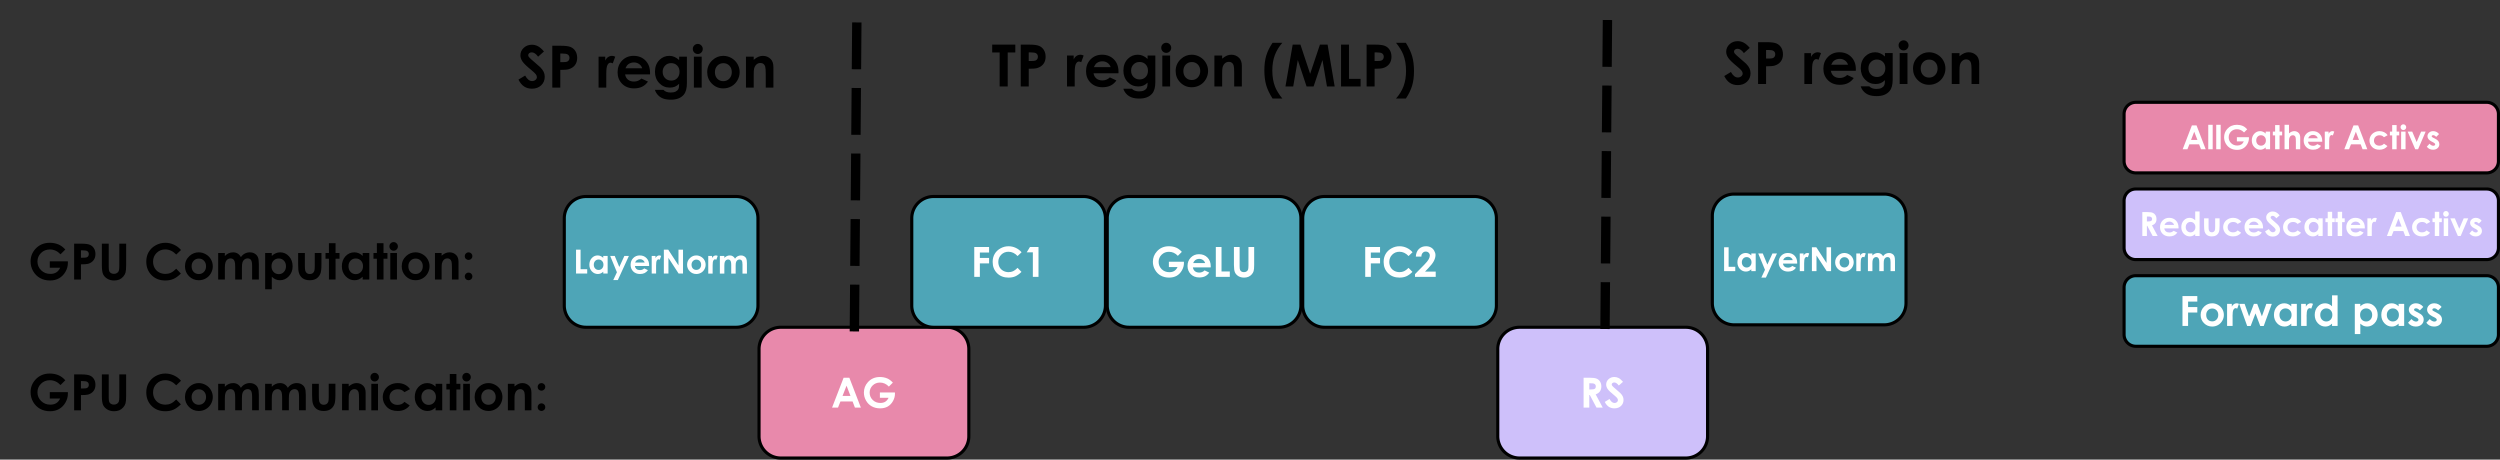 <svg xmlns="http://www.w3.org/2000/svg" width="800.933" height="147.238" fill="none" stroke-linecap="square" stroke-miterlimit="10"><rect width="100%" height="100%" fill="#333333" stroke="none"/><clipPath id="a"><path d="M0 0h960v540H0Z"/></clipPath><g clip-path="url(#a)" transform="translate(-125.551 -216.438)"><path fill="none" d="M249.822 217.588h166.11v42.016h-166.11Z"/><path fill="#000" d="m299.82 232.93-1.875 1.672q-1-1.39-2.03-1.39-.5 0-.829.265-.312.265-.312.61 0 .343.234.64.312.406 1.875 1.718 1.453 1.22 1.766 1.547.765.782 1.093 1.5.328.703.328 1.547 0 1.656-1.14 2.735t-2.969 1.078q-1.437 0-2.5-.703-1.062-.704-1.812-2.204l2.14-1.296q.969 1.765 2.219 1.765.656 0 1.094-.375.453-.375.453-.89 0-.454-.344-.907-.328-.453-1.469-1.39-2.187-1.782-2.828-2.75-.64-.97-.64-1.938 0-1.39 1.062-2.39t2.625-1q1 0 1.906.468.907.453 1.953 1.688m2.67-1.828h2.72q2.187 0 3.156.406t1.531 1.312.563 2.172q0 1.407-.735 2.344-.734.922-1.984 1.281-.75.22-2.688.22v5.67h-2.562zm2.563 5.25h.797q.969 0 1.344-.14.375-.142.578-.454.219-.313.219-.766 0-.765-.61-1.125-.437-.265-1.609-.265h-.719zm12.262-1.75h2.141v1.25q.344-.75.906-1.125.578-.39 1.266-.39.484 0 1.016.265l-.782 2.14q-.437-.218-.718-.218-.579 0-.97.718-.39.703-.39 2.782v4.484h-2.469zm16.483 5.672h-7.985q.172 1.062.922 1.687.75.61 1.922.61 1.39 0 2.39-.97l2.094.985q-.78 1.11-1.875 1.64-1.093.532-2.593.532-2.344 0-3.813-1.469-1.453-1.469-1.453-3.687 0-2.266 1.453-3.766 1.469-1.5 3.672-1.5 2.344 0 3.813 1.5 1.468 1.5 1.468 3.969zm-2.5-1.954q-.25-.828-.969-1.343-.719-.532-1.672-.532-1.047 0-1.828.579-.5.375-.906 1.296zm11.833-3.718h2.484v8.484q0 2.516-1.015 3.703-1.36 1.594-4.094 1.594-1.453 0-2.453-.36-.985-.359-1.672-1.078-.688-.703-1.016-1.703h2.75q.36.407.938.625.578.22 1.36.22 1 0 1.609-.313t.859-.813q.25-.484.25-1.687-.656.656-1.375.953-.719.28-1.625.28-2 0-3.375-1.437t-1.375-3.64q0-2.36 1.453-3.797 1.328-1.297 3.156-1.297.86 0 1.61.328.765.313 1.53 1.031zm-2.578 2.062q-1.172 0-1.938.797-.765.781-.765 1.969 0 1.25.78 2.047.782.78 1.97.78 1.156 0 1.906-.765.75-.78.75-2.047 0-1.234-.75-2-.75-.78-1.953-.78m8.55-6.156q.656 0 1.125.484.469.47.469 1.14 0 .673-.469 1.142t-1.11.468q-.671 0-1.14-.468-.469-.485-.469-1.172 0-.657.47-1.125.468-.47 1.124-.47m-1.25 4.094h2.5v9.906h-2.5zm9.395-.266q1.406 0 2.64.703t1.922 1.906q.703 1.204.703 2.594 0 1.406-.703 2.625-.687 1.219-1.89 1.906-1.203.688-2.657.688-2.125 0-3.64-1.516-1.5-1.515-1.5-3.687 0-2.313 1.703-3.86 1.484-1.359 3.422-1.359m.047 2.344q-1.157 0-1.938.812-.765.797-.765 2.063 0 1.297.75 2.094.765.796 1.937.796t1.938-.812q.78-.813.78-2.078 0-1.281-.765-2.078t-1.937-.797m7.24-2.078h2.484v1q.843-.703 1.53-.985.688-.28 1.407-.28 1.484 0 2.516 1.03.859.875.859 2.594v6.547h-2.453v-4.344q0-1.781-.172-2.36-.156-.577-.547-.874-.39-.313-.984-.313-.75 0-1.297.5t-.75 1.39q-.11.47-.11 2.017v3.984h-2.484z"/><path fill="none" d="M428.252 217.218h166.11v42.016h-166.11z"/><path fill="#000" d="M443.421 230.732h7.407v2.515h-2.438v10.89h-2.578v-10.89h-2.39zm9.147 0h2.719q2.187 0 3.156.406t1.531 1.312.563 2.172q0 1.406-.735 2.344-.734.922-1.984 1.281-.75.219-2.688.219v5.672h-2.562zm2.562 5.25h.797q.97 0 1.344-.141t.578-.453q.219-.313.219-.766 0-.765-.61-1.125-.437-.265-1.609-.265h-.719zm12.263-1.75h2.14v1.25q.344-.75.906-1.125.579-.391 1.266-.391.484 0 1.016.266l-.782 2.14q-.437-.219-.718-.219-.578 0-.97.72-.39.702-.39 2.78v4.485h-2.468zm16.482 5.671h-7.984q.171 1.063.921 1.688.75.61 1.922.61 1.39 0 2.39-.97l2.095.985q-.782 1.11-1.875 1.64-1.094.532-2.594.532-2.344 0-3.813-1.469-1.453-1.469-1.453-3.687 0-2.266 1.453-3.766 1.47-1.5 3.672-1.5 2.344 0 3.813 1.5t1.469 3.969zm-2.5-1.953q-.25-.828-.969-1.343-.719-.532-1.672-.532-1.047 0-1.828.578-.5.375-.906 1.297zm11.833-3.718h2.484v8.484q0 2.516-1.015 3.703-1.36 1.594-4.094 1.594-1.453 0-2.453-.36-.984-.359-1.672-1.078-.687-.703-1.016-1.703h2.75q.36.406.938.625t1.36.219q1 0 1.609-.313.609-.312.859-.812.25-.484.25-1.688-.656.657-1.375.954-.719.28-1.625.28-2 0-3.375-1.437t-1.375-3.64q0-2.36 1.453-3.797 1.328-1.297 3.156-1.297.86 0 1.61.328.765.313 1.531 1.031zm-2.578 2.062q-1.172 0-1.938.797-.765.781-.765 1.969 0 1.25.781 2.047.781.78 1.969.78 1.156 0 1.906-.765.75-.781.75-2.047 0-1.234-.75-2-.75-.78-1.953-.78m8.55-6.156q.657 0 1.125.484.47.469.47 1.14 0 .673-.47 1.141-.468.47-1.109.47-.672 0-1.14-.47-.47-.484-.47-1.171 0-.657.47-1.125.468-.47 1.124-.47m-1.25 4.094h2.5v9.906h-2.5zm9.395-.266q1.406 0 2.64.703t1.922 1.906q.704 1.203.704 2.594 0 1.406-.704 2.625-.687 1.219-1.89 1.906-1.203.688-2.656.688-2.125 0-3.641-1.516-1.5-1.515-1.5-3.687 0-2.313 1.703-3.86 1.484-1.359 3.422-1.359m.047 2.344q-1.156 0-1.938.812-.765.797-.765 2.063 0 1.297.75 2.093.765.797 1.937.797t1.938-.812q.781-.813.781-2.078 0-1.282-.766-2.078-.765-.797-1.937-.797m7.24-2.078h2.484v1q.843-.704 1.53-.985t1.407-.281q1.485 0 2.516 1.031.86.875.86 2.594v6.547h-2.454v-4.344q0-1.781-.172-2.36-.156-.577-.547-.874-.39-.313-.984-.313-.75 0-1.297.5t-.75 1.39q-.11.47-.11 2.016v3.985h-2.484zm18.633-4.094h3.141q-1.625 1.844-2.422 3.984t-.797 4.89q0 2.97.89 5.235.688 1.735 2.329 3.766h-3.14q-1.47-2.313-2.047-4.328-.579-2.016-.579-4.75 0-2.672.61-4.688t2.015-4.11m6.447.594h2.484l3.11 9.359 3.14-9.36h2.453l2.266 13.407h-2.469l-1.437-8.469-2.844 8.469h-2.25l-2.812-8.469-1.47 8.469h-2.484zm15.492 0h2.547V241.7h3.718v2.438h-6.265zm8.192 0h2.719q2.187 0 3.156.406t1.531 1.312.563 2.172q0 1.406-.735 2.344-.734.922-1.984 1.281-.75.219-2.688.219v5.672h-2.562zm2.562 5.25h.797q.969 0 1.344-.141t.578-.453q.219-.313.219-.766 0-.765-.61-1.125-.437-.265-1.609-.265h-.719zm10.011 12.03h-3.156q1.625-1.827 2.422-3.952.797-2.14.797-4.907 0-2.984-.89-5.234-.688-1.734-2.329-3.781h3.156q1.454 2.328 2.032 4.344.578 2.015.578 4.75 0 2.671-.61 4.687-.609 2.016-2 4.094"/><path fill="none" d="M125.551 290.64h166.11v19.402h-166.11Z"/><path fill="#000" d="m146.473 296.375-1.531 1.532q-1.469-1.547-3.406-1.547-1.704 0-2.844 1.125t-1.14 2.734q0 1.656 1.187 2.813 1.187 1.156 2.922 1.156 1.14 0 1.906-.469.781-.484 1.265-1.5h-3.328v-2.047h5.782l.015.485q0 1.5-.781 2.86-.781 1.343-2.031 2.062-1.235.718-2.907.718-1.796 0-3.203-.781-1.39-.781-2.218-2.219-.813-1.437-.813-3.11 0-2.28 1.516-3.968 1.78-2 4.656-2 1.5 0 2.797.547 1.11.469 2.156 1.61m2.828-1.875h2.313q1.89 0 2.718.36.829.344 1.313 1.125.484.765.484 1.86 0 1.202-.64 2-.625.796-1.703 1.109-.625.171-2.297.171V306H149.3zm2.188 4.5h.687q.828 0 1.14-.109.329-.125.5-.39.188-.282.188-.657 0-.672-.515-.969-.375-.234-1.39-.234h-.61zm6.695-4.5h2.203v7.438q0 .969.156 1.375.172.39.563.625t.937.234q.578 0 .985-.265.422-.266.578-.672.172-.406.172-1.563V294.5h2.187v6.86q0 1.734-.203 2.406-.187.672-.734 1.297t-1.266.937q-.719.297-1.672.297-1.25 0-2.187-.578-.922-.578-1.328-1.437-.391-.875-.391-2.922zm25.36 2.032-1.532 1.453q-1.562-1.64-3.516-1.64-1.64 0-2.78 1.124-1.126 1.125-1.126 2.766 0 1.156.5 2.047.5.89 1.406 1.406.922.5 2.047.5.953 0 1.735-.36.797-.359 1.734-1.296l1.484 1.547q-1.265 1.25-2.406 1.734-1.125.484-2.578.484-2.687 0-4.39-1.703-1.704-1.703-1.704-4.36 0-1.718.766-3.046.781-1.344 2.234-2.156t3.125-.813q1.422 0 2.735.61 1.312.593 2.265 1.703m5.679.75q1.203 0 2.25.61 1.063.593 1.656 1.624.594 1.031.594 2.219 0 1.203-.594 2.25-.593 1.047-1.625 1.64-1.03.594-2.28.594-1.83 0-3.126-1.297-1.281-1.312-1.281-3.172 0-1.984 1.453-3.312 1.281-1.156 2.953-1.156m.031 2q-1 0-1.656.703-.656.687-.656 1.765 0 1.11.64 1.797.657.688 1.657.688t1.656-.688q.672-.703.672-1.797t-.656-1.78q-.641-.688-1.657-.688m6.196-1.782h2.14v.97q.547-.595 1.219-.891t1.453-.297q.797 0 1.438.39t1.03 1.14q.516-.75 1.25-1.14.735-.39 1.61-.39.906 0 1.594.422.687.421.984 1.109.313.672.313 2.203V306h-2.156v-4.312q0-1.453-.36-1.953-.36-.516-1.078-.516-.547 0-.984.313-.422.312-.64.86-.204.546-.204 1.765V306h-2.156v-4.125q0-1.14-.172-1.64-.156-.516-.5-.766-.328-.25-.813-.25-.53 0-.968.313-.422.312-.641.89-.219.563-.219 1.797V306h-2.14zm17.18 0v.938q.577-.578 1.25-.86.671-.296 1.437-.296 1.656 0 2.812 1.265 1.172 1.25 1.172 3.219 0 1.89-1.203 3.172-1.203 1.281-2.844 1.281-.734 0-1.375-.265-.625-.266-1.25-.86v4.016h-2.125V297.5zm2.234 1.75q-1 0-1.672.688-.656.687-.656 1.797 0 1.125.656 1.828.672.703 1.672.703.984 0 1.64-.703.672-.719.672-1.828 0-1.094-.656-1.781-.656-.704-1.656-.704m6.203-1.75h2.156v4.094q0 1.188.156 1.656.172.47.532.735.359.25.89.25t.906-.25q.375-.266.547-.75.14-.375.14-1.578V297.5h2.141v3.594q0 2.235-.359 3.047-.422 1-1.265 1.547-.829.531-2.125.531-1.391 0-2.266-.625-.86-.625-1.203-1.75-.25-.765-.25-2.812zm9.867-3.14h2.125v3.14h1.266v1.829h-1.266V306h-2.125v-6.671h-1.094V297.5h1.094zm10.812 3.14h2.125v8.5h-2.125v-.906q-.625.594-1.25.86-.625.265-1.359.265-1.656 0-2.86-1.281-1.202-1.281-1.202-3.172 0-1.969 1.156-3.219 1.172-1.265 2.844-1.265.765 0 1.437.297.672.28 1.234.859zm-2.234 1.75q-1 0-1.656.704-.656.687-.656 1.78 0 1.11.671 1.829.672.703 1.641.703 1.016 0 1.672-.703.672-.703.672-1.828 0-1.11-.672-1.797-.656-.688-1.672-.688m6.781-4.89h2.125v3.14h1.266v1.829h-1.266V306h-2.125v-6.671H245.2V297.5h1.093zm5.375-.36q.563 0 .953.407.407.406.407.984 0 .563-.407.969-.39.406-.937.406-.578 0-.984-.406-.391-.422-.391-1 0-.563.39-.953.407-.407.97-.407m-1.078 3.5h2.14v8.5h-2.14zm8.07-.218q1.204 0 2.25.61 1.063.593 1.657 1.624t.594 2.219q0 1.203-.594 2.25t-1.625 1.64-2.281.594q-1.829 0-3.125-1.297-1.282-1.312-1.282-3.172 0-1.984 1.453-3.312 1.282-1.156 2.954-1.156m.032 2q-1 0-1.657.703-.656.687-.656 1.765 0 1.11.64 1.797.657.688 1.657.688t1.656-.688q.672-.703.672-1.797t-.656-1.78q-.64-.688-1.656-.688m6.21-1.782h2.126v.86q.734-.61 1.312-.844.594-.234 1.219-.234 1.266 0 2.14.875.75.75.75 2.218V306h-2.109v-3.734q0-1.516-.14-2.016t-.485-.765q-.328-.266-.828-.266-.656 0-1.125.438-.453.437-.64 1.203-.094.39-.094 1.719V306h-2.125zm10.774-.218q.5 0 .86.36.359.358.359.858t-.36.86q-.359.36-.859.36-.516 0-.875-.345-.36-.359-.36-.875 0-.5.36-.859.36-.36.875-.36m0 6.484q.5 0 .86.36.359.359.359.859 0 .515-.36.875-.359.36-.859.36-.516 0-.875-.36-.36-.36-.36-.875 0-.5.36-.86.36-.359.875-.359"/><path fill="none" d="M125.551 332.53h186.96v19.402h-186.96Z"/><path fill="#000" d="m146.473 338.265-1.531 1.531q-1.469-1.546-3.406-1.546-1.704 0-2.844 1.125t-1.14 2.734q0 1.656 1.187 2.812 1.187 1.157 2.922 1.157 1.14 0 1.906-.469.781-.484 1.265-1.5h-3.328v-2.047h5.782l.015.484q0 1.5-.781 2.86-.781 1.344-2.031 2.062-1.235.72-2.907.72-1.796 0-3.203-.782-1.39-.781-2.218-2.219-.813-1.437-.813-3.11 0-2.28 1.516-3.968 1.78-2 4.656-2 1.5 0 2.797.547 1.11.469 2.156 1.61m2.828-1.875h2.313q1.89 0 2.718.36.829.343 1.313 1.125.484.765.484 1.859 0 1.203-.64 2-.625.797-1.703 1.11-.625.171-2.297.171v4.875H149.3zm2.188 4.5h.687q.828 0 1.14-.11.329-.124.5-.39.188-.281.188-.656 0-.672-.515-.969-.375-.234-1.39-.234h-.61zm6.695-4.5h2.203v7.438q0 .968.156 1.375.172.39.563.625t.937.234q.578 0 .985-.266.422-.265.578-.671.172-.407.172-1.563v-7.172h2.187v6.86q0 1.734-.203 2.406-.187.672-.734 1.297t-1.266.937q-.719.297-1.672.297-1.25 0-2.187-.578-.922-.578-1.328-1.438-.391-.875-.391-2.921zm25.36 2.031-1.532 1.454q-1.562-1.641-3.516-1.641-1.64 0-2.78 1.125-1.126 1.125-1.126 2.766 0 1.156.5 2.046.5.891 1.406 1.407.922.5 2.047.5.953 0 1.735-.36.797-.36 1.734-1.297l1.484 1.547q-1.265 1.25-2.406 1.735-1.125.484-2.578.484-2.687 0-4.39-1.703-1.704-1.703-1.704-4.36 0-1.718.766-3.046.781-1.344 2.234-2.157t3.125-.812q1.422 0 2.735.61 1.312.593 2.265 1.702m5.679.75q1.203 0 2.25.61 1.063.594 1.656 1.625.594 1.031.594 2.219 0 1.203-.594 2.25-.593 1.046-1.625 1.64-1.03.594-2.28.594-1.83 0-3.126-1.297-1.281-1.312-1.281-3.172 0-1.984 1.453-3.312 1.281-1.157 2.953-1.157m.031 2q-1 0-1.656.704-.656.687-.656 1.765 0 1.11.64 1.797.657.688 1.657.688t1.656-.688q.672-.703.672-1.797t-.656-1.781q-.641-.688-1.657-.688m6.196-1.78h2.14v.968q.547-.594 1.219-.89.672-.298 1.453-.298.797 0 1.438.391.64.39 1.03 1.14.516-.75 1.25-1.14.735-.39 1.61-.39.906 0 1.594.421.687.422.984 1.11.313.672.313 2.203v4.984h-2.156v-4.312q0-1.453-.36-1.953-.36-.516-1.078-.516-.547 0-.984.312-.422.313-.64.86-.204.547-.204 1.765v3.844h-2.156v-4.125q0-1.14-.172-1.64-.156-.516-.5-.766-.328-.25-.813-.25-.53 0-.968.312-.422.313-.641.891-.219.563-.219 1.797v3.781h-2.14zm15.039 0h2.14v.968q.547-.594 1.219-.89.672-.298 1.453-.298.797 0 1.438.391.64.39 1.03 1.14.517-.75 1.25-1.14.735-.39 1.61-.39.907 0 1.594.421.688.422.984 1.11.313.672.313 2.203v4.984h-2.156v-4.312q0-1.453-.36-1.953-.36-.516-1.078-.516-.547 0-.984.312-.422.313-.64.86-.204.547-.204 1.765v3.844h-2.156v-4.125q0-1.14-.172-1.64-.156-.516-.5-.766-.328-.25-.813-.25-.53 0-.968.312-.422.313-.641.891-.219.563-.219 1.797v3.781h-2.14zm15.054 0h2.157v4.093q0 1.187.156 1.656.172.469.531.735.36.25.89.25.532 0 .907-.25.375-.266.547-.75.14-.375.14-1.579v-4.156h2.141v3.594q0 2.234-.36 3.047-.421 1-1.265 1.547-.828.531-2.125.531-1.39 0-2.266-.625-.859-.625-1.203-1.75-.25-.766-.25-2.813zm9.602 0h2.125v.859q.734-.61 1.312-.844.594-.235 1.22-.235 1.265 0 2.14.875.75.75.75 2.22v5.624h-2.11v-3.734q0-1.516-.14-2.016t-.485-.765q-.328-.266-.828-.266-.656 0-1.125.437-.453.438-.64 1.204-.094.39-.094 1.718v3.422h-2.125zm10.445-3.5q.563 0 .953.405.407.407.407.985 0 .562-.407.969-.39.406-.937.406-.578 0-.985-.406-.39-.422-.39-1 0-.563.39-.954.407-.406.97-.406m-1.078 3.5h2.14v8.5h-2.14zm12.399 1.718-1.782.969q-.5-.516-.984-.719t-1.14-.203q-1.204 0-1.938.719-.735.703-.735 1.828 0 1.078.704 1.765.718.688 1.875.688 1.421 0 2.218-.969l1.688 1.14q-1.375 1.782-3.86 1.782-2.25 0-3.515-1.328t-1.266-3.11q0-1.234.61-2.265.625-1.047 1.718-1.64 1.11-.595 2.485-.595 1.265 0 2.265.5 1.016.5 1.657 1.438m8.195-1.719h2.125v8.5h-2.125v-.906q-.625.594-1.25.86-.625.265-1.36.265-1.656 0-2.859-1.281-1.203-1.282-1.203-3.172 0-1.969 1.156-3.219 1.172-1.266 2.844-1.266.766 0 1.437.297.672.282 1.235.86zm-2.235 1.75q-1 0-1.656.703-.656.688-.656 1.782 0 1.109.672 1.828.672.703 1.64.703 1.016 0 1.672-.703.672-.703.672-1.828 0-1.11-.672-1.797-.656-.688-1.672-.688m6.782-4.89h2.125v3.14h1.265v1.828h-1.265v6.672h-2.125v-6.672h-1.094v-1.828h1.094zm5.375-.36q.562 0 .953.406.406.407.406.985 0 .562-.406.969-.39.406-.938.406-.578 0-.984-.406-.39-.422-.39-1 0-.563.39-.954.406-.406.969-.406m-1.078 3.5h2.14v8.5h-2.14zm8.07-.219q1.203 0 2.25.61 1.062.594 1.656 1.625t.594 2.219q0 1.203-.594 2.25t-1.625 1.64-2.281.594q-1.828 0-3.125-1.297-1.281-1.312-1.281-3.172 0-1.984 1.453-3.312 1.281-1.157 2.953-1.157m.031 2q-1 0-1.656.704-.656.687-.656 1.765 0 1.11.64 1.797.656.688 1.656.688t1.657-.688q.672-.703.672-1.797t-.657-1.781q-.64-.688-1.656-.688m6.211-1.78h2.125v.859q.734-.61 1.313-.844.593-.235 1.218-.235 1.266 0 2.14.875.75.75.75 2.22v5.624H293.7v-3.734q0-1.516-.141-2.016t-.484-.765q-.329-.266-.829-.266-.656 0-1.125.437-.453.438-.64 1.204-.094.39-.094 1.718v3.422h-2.125zm10.773-.22q.5 0 .86.36t.36.86-.36.859-.86.359q-.515 0-.875-.344-.359-.36-.359-.875 0-.5.36-.86.359-.359.874-.359m0 6.485q.5 0 .86.36.36.359.36.859 0 .515-.36.875-.36.359-.86.359-.515 0-.875-.36-.359-.359-.359-.874 0-.5.36-.86.359-.36.874-.36"/><path fill="#cec0fa" fill-rule="evenodd" d="M605.397 328.268a6.98 6.98 0 0 1 6.982-6.982h53.249a6.98 6.98 0 0 1 6.982 6.982v27.926a6.98 6.98 0 0 1-6.982 6.982h-53.25a6.98 6.98 0 0 1-6.981-6.982z"/><path stroke="#000" stroke-linecap="butt" stroke-linejoin="round" d="M605.397 328.268a6.98 6.98 0 0 1 6.982-6.982h53.249a6.98 6.98 0 0 1 6.982 6.982v27.926a6.98 6.98 0 0 1-6.982 6.982h-53.25a6.98 6.98 0 0 1-6.981-6.982z"/><path fill="#fff" d="M632.891 337.453h1.938q1.578 0 2.25.297.671.281 1.078.937.421.656.421 1.547 0 .953-.453 1.594-.453.625-1.359.953l2.266 4.25h-2l-2.157-4.047h-.156v4.047h-1.828Zm1.828 3.75h.563q.875 0 1.203-.219.328-.234.328-.766 0-.312-.172-.546-.156-.235-.437-.329-.266-.109-.985-.109h-.5zm10.794-2.438-1.344 1.188q-.719-.985-1.453-.985-.344 0-.578.188-.234.187-.234.437 0 .235.171.454.22.28 1.329 1.218 1.046.875 1.265 1.11.547.562.781 1.078.235.5.235 1.11 0 1.171-.813 1.937-.812.765-2.125.765-1.015 0-1.78-.5-.75-.5-1.298-1.562l1.531-.938q.688 1.282 1.594 1.282.469 0 .781-.266.313-.281.313-.64 0-.329-.234-.657t-1.063-1q-1.562-1.266-2.016-1.953-.453-.703-.453-1.39 0-1 .75-1.704.766-.719 1.875-.719.72 0 1.36.329.656.328 1.406 1.218"/><path fill="#e889ab" fill-rule="evenodd" d="M368.725 328.268a6.98 6.98 0 0 1 6.982-6.982h53.249a6.98 6.98 0 0 1 6.982 6.982v27.926a6.98 6.98 0 0 1-6.982 6.982h-53.25a6.98 6.98 0 0 1-6.98-6.982z"/><path stroke="#000" stroke-linecap="butt" stroke-linejoin="round" d="M368.725 328.268a6.98 6.98 0 0 1 6.982-6.982h53.249a6.98 6.98 0 0 1 6.982 6.982v27.926a6.98 6.98 0 0 1-6.982 6.982h-53.25a6.98 6.98 0 0 1-6.98-6.982z"/><path fill="#fff" d="M395.82 337.453h1.844l3.688 9.578h-1.906l-.75-1.969h-3.891l-.781 1.969h-1.907zm.938 2.547-1.281 3.281h2.547zm14.844-.985-1.281 1.282Q409.1 339 407.477 339q-1.406 0-2.36.937-.953.938-.953 2.281 0 1.391.985 2.36.984.953 2.437.953.938 0 1.578-.39.657-.407 1.063-1.25h-2.781v-1.72h4.812l.016.407q0 1.25-.657 2.39-.64 1.125-1.671 1.72-1.032.577-2.438.577-1.484 0-2.656-.64-1.156-.64-1.844-1.844-.687-1.203-.687-2.578 0-1.906 1.265-3.313 1.485-1.672 3.875-1.672 1.25 0 2.344.454.906.39 1.797 1.343"/><path fill="#4ea5b7" fill-rule="evenodd" d="M417.655 286.378a6.98 6.98 0 0 1 6.982-6.982h48.084a6.98 6.98 0 0 1 6.981 6.982v27.926a6.98 6.98 0 0 1-6.981 6.982h-48.084a6.98 6.98 0 0 1-6.982-6.982z"/><path stroke="#000" stroke-linecap="butt" stroke-linejoin="round" d="M417.655 286.378a6.98 6.98 0 0 1 6.982-6.982h48.084a6.98 6.98 0 0 1 6.981 6.982v27.926a6.98 6.98 0 0 1-6.981 6.982h-48.084a6.98 6.98 0 0 1-6.982-6.982z"/><path fill="#fff" d="M437.676 295.563h4.75v1.781h-2.953v1.735h2.953v1.75h-2.953v4.312h-1.797zm15.163 1.688-1.281 1.218q-1.297-1.375-2.922-1.375-1.375 0-2.312.938-.938.937-.938 2.312 0 .953.406 1.703.422.735 1.188 1.157.765.422 1.687.422.797 0 1.453-.297.657-.297 1.438-1.078l1.25 1.296q-1.063 1.032-2.016 1.438-.937.39-2.156.39-2.219 0-3.64-1.406-1.422-1.422-1.422-3.625 0-1.437.64-2.547.64-1.109 1.844-1.78 1.219-.688 2.61-.688 1.187 0 2.28.5 1.094.5 1.891 1.422m2.69-1.688h2.734v9.578h-1.812v-7.86h-1.969z"/><path fill="#e889ab" fill-rule="evenodd" d="M806.047 252.987a3.77 3.77 0 0 1 3.77-3.77h112.398a3.77 3.77 0 0 1 3.77 3.77v15.076a3.77 3.77 0 0 1-3.77 3.769H809.816a3.77 3.77 0 0 1-3.769-3.77z"/><path stroke="#000" stroke-linecap="butt" stroke-linejoin="round" d="M806.047 252.987a3.77 3.77 0 0 1 3.77-3.77h112.398a3.77 3.77 0 0 1 3.77 3.77v15.076a3.77 3.77 0 0 1-3.77 3.769H809.816a3.77 3.77 0 0 1-3.769-3.77z"/><path fill="#fff" d="M827.775 256.609h1.484l2.938 7.656h-1.516l-.594-1.578h-3.125l-.625 1.578h-1.515zm.75 2.03-1.016 2.626h2.032zm4.492-2.218h1.422v7.844h-1.422zm2.555 0h1.422v7.844h-1.422zm9.93 1.438-1.016 1.015q-.984-1.031-2.281-1.031-1.125 0-1.89.75-.75.75-.75 1.828 0 1.11.78 1.875.797.766 1.954.766.75 0 1.265-.313.532-.328.844-1h-2.219v-1.36h3.844l.016.313q0 1-.516 1.907-.516.906-1.344 1.375t-1.953.468q-1.187 0-2.125-.515-.922-.516-1.469-1.469-.546-.953-.546-2.062 0-1.532 1-2.657 1.187-1.328 3.109-1.328 1 0 1.86.36.734.312 1.437 1.078m5.918.75h1.406v5.656h-1.406v-.594q-.422.39-.844.563-.421.172-.906.172-1.094 0-1.906-.844-.797-.86-.797-2.11 0-1.312.781-2.156.782-.844 1.875-.844.516 0 .953.204.454.187.844.578zm-1.5 1.156q-.656 0-1.094.469-.437.468-.437 1.203 0 .719.437 1.203.454.469 1.094.469.672 0 1.11-.47.453-.468.453-1.218 0-.734-.453-1.187-.438-.47-1.11-.47m4.52-3.25h1.421v2.094h.828v1.218h-.828v4.438h-1.422v-4.438h-.734v-1.218h.734zm3.022-.094h1.422v2.75q.406-.36.828-.531.422-.188.86-.188.843 0 1.422.594.484.5.484 1.485v3.734h-1.39v-2.484q0-.985-.094-1.329t-.329-.515q-.218-.172-.562-.172-.422 0-.734.281-.313.281-.422.781-.063.25-.063 1.157v2.281h-1.422zm12.067 5.422h-4.563q.094.61.516.969.438.344 1.11.344.796 0 1.359-.547l1.203.562q-.453.625-1.078.938-.625.297-1.485.297-1.328 0-2.171-.829-.829-.843-.829-2.109 0-1.297.829-2.156.843-.86 2.093-.86 1.344 0 2.172.86.844.86.844 2.265zm-1.422-1.11q-.14-.484-.562-.78-.407-.297-.954-.297-.593 0-1.046.343-.282.203-.516.735zm2.243-2.124h1.22v.703q.187-.422.515-.64.328-.22.719-.22.28 0 .578.157l-.438 1.218q-.25-.125-.406-.125-.328 0-.563.407-.218.406-.218 1.593v2.563h-1.407zm9.203-2h1.484l2.937 7.656h-1.515l-.594-1.578h-3.125l-.625 1.578h-1.516zm.75 2.031-1.016 2.625h2.031zm10.195 1.11-1.188.656q-.328-.36-.656-.485-.328-.14-.765-.14-.797 0-1.297.484-.485.469-.485 1.219 0 .718.469 1.172.484.453 1.25.453.953 0 1.484-.64l1.125.765q-.921 1.172-2.578 1.172-1.484 0-2.343-.875-.844-.891-.844-2.079 0-.812.406-1.5.422-.703 1.156-1.093.735-.407 1.64-.407.845 0 1.517.344.671.328 1.109.953m1.446-3.235h1.422v2.094h.828v1.218h-.828v4.438h-1.422v-4.438h-.734v-1.218h.734zm3.586-.25q.375 0 .64.281.266.266.266.656 0 .375-.266.641-.265.266-.64.266t-.64-.266q-.266-.281-.266-.672 0-.375.265-.64.266-.266.64-.266m-.719 2.344h1.422v5.656h-1.422zm2.102 0h1.453l1.422 3.328 1.422-3.328h1.453l-2.422 5.656h-.906zm10.046.781-.89.89q-.532-.53-.97-.53-.234 0-.374.109-.125.093-.125.234 0 .125.078.219.093.094.422.265l.515.25q.828.407 1.125.829.313.421.313.984 0 .766-.563 1.266-.547.5-1.469.5-1.234 0-1.984-.97l.875-.952q.25.297.578.484.344.172.61.172.28 0 .453-.125.172-.14.172-.328 0-.328-.625-.64l-.47-.235q-1.374-.688-1.374-1.735 0-.671.515-1.14.516-.485 1.329-.485.546 0 1.03.25.485.235.829.688"/><path fill="#cec0fa" fill-rule="evenodd" d="M806.047 280.759a3.77 3.77 0 0 1 3.77-3.77h112.398a3.77 3.77 0 0 1 3.77 3.77v15.076a3.77 3.77 0 0 1-3.77 3.769H809.816a3.77 3.77 0 0 1-3.769-3.77z"/><path stroke="#000" stroke-linecap="butt" stroke-linejoin="round" d="M806.047 280.759a3.77 3.77 0 0 1 3.77-3.77h112.398a3.77 3.77 0 0 1 3.77 3.77v15.076a3.77 3.77 0 0 1-3.77 3.769H809.816a3.77 3.77 0 0 1-3.769-3.77z"/><path fill="#fff" d="M811.893 284.38h1.546q1.266 0 1.797.235.547.218.875.75.328.515.328 1.234 0 .766-.359 1.281-.36.5-1.094.75l1.813 3.407h-1.594l-1.719-3.235h-.125v3.235h-1.468zm1.468 3h.453q.688 0 .954-.187.265-.188.265-.61 0-.25-.14-.421-.125-.188-.344-.266-.219-.094-.797-.094h-.39zm10.135 2.235h-4.563q.094.61.516.968.437.344 1.11.344.796 0 1.359-.547l1.203.563q-.453.625-1.078.937-.625.297-1.485.297-1.328 0-2.172-.828-.828-.844-.828-2.11 0-1.296.828-2.156.844-.859 2.094-.859 1.344 0 2.172.86.844.859.844 2.265zm-1.422-1.11q-.14-.484-.563-.78-.406-.298-.953-.298-.593 0-1.047.344-.28.203-.515.734zm6.759-4.312h1.406v7.844h-1.406v-.594q-.422.39-.844.562t-.906.172q-1.094 0-1.906-.844-.797-.859-.797-2.109 0-1.312.781-2.156t1.875-.844q.516 0 .953.203.453.188.844.578zm-1.5 3.344q-.656 0-1.094.468-.437.47-.437 1.203 0 .72.437 1.204.453.468 1.094.468.672 0 1.11-.468.452-.47.452-1.22 0-.734-.453-1.187-.437-.468-1.11-.468m4.347-1.157h1.438v2.72q0 .796.11 1.108.108.313.343.485.234.172.594.172.359 0 .593-.172.25-.172.375-.5.094-.25.094-1.047v-2.766h1.422v2.391q0 1.484-.234 2.031-.282.672-.844 1.031-.563.344-1.422.344-.922 0-1.5-.406-.578-.422-.813-1.172-.156-.516-.156-1.86zm11.942 1.141-1.188.656q-.328-.36-.656-.484-.328-.14-.766-.14-.796 0-1.296.484-.485.468-.485 1.218 0 .72.469 1.172.484.453 1.25.453.953 0 1.484-.64l1.125.765q-.922 1.172-2.578 1.172-1.484 0-2.344-.875-.843-.89-.843-2.078 0-.812.406-1.5.422-.703 1.156-1.094.735-.406 1.64-.406.845 0 1.516.344.672.328 1.11.953m6.946 2.094h-4.562q.094.61.515.968.438.344 1.11.344.797 0 1.36-.547l1.202.563q-.453.625-1.078.937-.625.297-1.484.297-1.328 0-2.172-.828-.828-.844-.828-2.11 0-1.296.828-2.156.844-.859 2.094-.859 1.343 0 2.172.86.843.859.843 2.265zm-1.422-1.11q-.14-.484-.562-.78-.406-.298-.953-.298-.594 0-1.047.344-.281.203-.516.734zm6.744-3.078-1.078.953q-.578-.797-1.157-.797-.28 0-.468.157-.188.156-.188.343t.14.36q.173.234 1.063.984.828.703 1 .89.453.438.625.845.188.406.188.89 0 .953-.656 1.563-.641.61-1.688.61-.812 0-1.422-.392-.61-.406-1.031-1.265l1.219-.735q.547 1.016 1.265 1.016.375 0 .625-.219.266-.218.266-.515 0-.25-.203-.5-.188-.266-.844-.813-1.25-1.015-1.61-1.562-.359-.563-.359-1.11 0-.797.594-1.359.61-.578 1.5-.578.578 0 1.094.265.515.266 1.125.97m6.916 2.094-1.187.656q-.328-.36-.656-.484-.329-.14-.766-.14-.797 0-1.297.484-.484.468-.484 1.218 0 .72.468 1.172.485.453 1.25.453.954 0 1.485-.64l1.125.765q-.922 1.172-2.578 1.172-1.485 0-2.344-.875-.844-.89-.844-2.078 0-.812.406-1.5.422-.703 1.157-1.094.734-.406 1.64-.406.844 0 1.516.344.672.328 1.11.953m5.462-1.14h1.407v5.656h-1.407v-.594q-.422.39-.843.562-.422.172-.907.172-1.093 0-1.906-.844-.797-.859-.797-2.109 0-1.312.781-2.156.782-.844 1.875-.844.516 0 .954.203.453.188.843.578zm-1.5 1.156q-.656 0-1.093.468-.438.47-.438 1.203 0 .72.438 1.204.453.468 1.093.468.672 0 1.11-.468.453-.47.453-1.22 0-.734-.453-1.187-.438-.468-1.11-.468m4.52-3.25h1.421v2.093h.829v1.22h-.829v4.437h-1.421v-4.438h-.735v-1.219h.735zm3.194 0h1.422v2.093h.828v1.22h-.828v4.437h-1.422v-4.438h-.734v-1.219h.734zm8.695 5.328h-4.562q.093.61.515.968.438.344 1.11.344.796 0 1.359-.547l1.203.563q-.453.625-1.078.937-.625.297-1.484.297-1.329 0-2.172-.828-.828-.844-.828-2.11 0-1.296.828-2.156.843-.859 2.093-.859 1.344 0 2.172.86.844.859.844 2.265zm-1.422-1.11q-.14-.484-.562-.78-.407-.298-.953-.298-.594 0-1.047.344-.282.203-.516.734zM884 286.38h1.218v.703q.188-.421.516-.64t.719-.219q.28 0 .578.156l-.438 1.22q-.25-.126-.406-.126-.328 0-.562.406-.22.407-.22 1.594v2.563H884zm9.202-2h1.484l2.937 7.657h-1.515l-.594-1.579h-3.125l-.625 1.579h-1.516zm.75 2.032-1.016 2.625h2.031zm10.195 1.109-1.187.656q-.329-.36-.657-.484-.328-.14-.765-.14-.797 0-1.297.484-.485.468-.485 1.218 0 .72.47 1.172.484.453 1.25.453.952 0 1.484-.64l1.125.765q-.922 1.172-2.579 1.172-1.484 0-2.343-.875-.844-.89-.844-2.078 0-.812.406-1.5.422-.703 1.156-1.094.735-.406 1.641-.406.844 0 1.516.344.672.328 1.109.953m1.447-3.234h1.421v2.093h.829v1.22h-.829v4.437h-1.421v-4.438h-.735v-1.219h.735zm3.585-.25q.375 0 .64.28.266.266.266.657 0 .375-.265.64-.266.266-.641.266t-.64-.265q-.266-.282-.266-.672 0-.375.265-.64.266-.266.64-.266m-.719 2.343h1.422v5.657h-1.422zm2.102 0h1.453l1.422 3.328 1.422-3.328h1.453l-2.422 5.657h-.906zm10.046.782-.89.89q-.532-.531-.97-.531-.234 0-.374.11-.125.093-.125.234 0 .125.078.218.094.094.422.266l.515.25q.828.406 1.125.828.313.422.313.985 0 .765-.563 1.265-.547.5-1.468.5-1.235 0-1.985-.969l.875-.953q.25.297.578.485.344.172.61.172.28 0 .453-.125.172-.141.172-.329 0-.328-.625-.64l-.47-.235q-1.374-.687-1.374-1.734 0-.672.516-1.14.515-.485 1.328-.485.547 0 1.03.25.485.234.83.688"/><path fill="#4ea5b7" fill-rule="evenodd" d="M806.047 308.53a3.77 3.77 0 0 1 3.77-3.769h112.398a3.77 3.77 0 0 1 3.77 3.77v15.075a3.77 3.77 0 0 1-3.77 3.77H809.816a3.77 3.77 0 0 1-3.769-3.77z"/><path stroke="#000" stroke-linecap="butt" stroke-linejoin="round" d="M806.047 308.53a3.77 3.77 0 0 1 3.77-3.769h112.398a3.77 3.77 0 0 1 3.77 3.77v15.075a3.77 3.77 0 0 1-3.77 3.77H809.816a3.77 3.77 0 0 1-3.769-3.77z"/><path fill="#fff" d="M824.758 311.29h4.75v1.781h-2.953v1.735h2.953v1.75h-2.953v4.312h-1.797zm9.491 2.313q1 0 1.875.5.89.5 1.39 1.359.5.86.5 1.86t-.5 1.874-1.359 1.375q-.859.485-1.89.485-1.531 0-2.61-1.078-1.078-1.094-1.078-2.641 0-1.656 1.22-2.766 1.077-.968 2.452-.968m.031 1.671q-.828 0-1.375.579-.546.578-.546 1.468 0 .938.53 1.516.548.563 1.391.563.829 0 1.375-.579.563-.578.563-1.5 0-.906-.547-1.468-.547-.579-1.39-.579m4.767-1.484h1.515v.89q.25-.53.656-.796.422-.281.907-.281.343 0 .718.187l-.546 1.531q-.313-.156-.516-.156-.406 0-.703.516-.281.5-.281 1.984l.015.344v2.86h-1.765zm3.887 0h1.735l1.437 4.031 1.531-4.03h1.063l1.5 3.983 1.422-3.984h1.75l-2.578 7.078h-1.125l-1.516-4.031-1.547 4.031h-1.125zm16.676 0h1.781v7.078h-1.781v-.75q-.516.5-1.047.719-.516.219-1.125.219-1.375 0-2.375-1.063-1-1.078-1-2.656 0-1.64.969-2.687.968-1.047 2.343-1.047.641 0 1.204.25.562.234 1.03.718zm-1.86 1.453q-.828 0-1.375.594-.546.578-.546 1.484 0 .922.546 1.516.563.594 1.375.594.844 0 1.391-.578.563-.594.563-1.532 0-.937-.563-1.5-.547-.578-1.39-.578m5.018-1.453h1.515v.89q.25-.53.657-.796.422-.281.906-.281.344 0 .719.187l-.547 1.531q-.313-.156-.516-.156-.406 0-.703.516-.281.5-.281 1.984l.015.344v2.86h-1.765zm9.903-2.734h1.781v9.812h-1.78v-.75q-.517.5-1.048.719-.515.219-1.125.219-1.375 0-2.375-1.063-1-1.078-1-2.656 0-1.64.969-2.687t2.344-1.047q.64 0 1.203.25.562.234 1.031.718zm-1.86 4.187q-.827 0-1.374.594-.547.578-.547 1.484 0 .922.547 1.516.562.594 1.375.594.843 0 1.39-.578.563-.594.563-1.532 0-.937-.563-1.5-.547-.578-1.39-.578m10.919-1.453v.781q.484-.484 1.047-.718.562-.25 1.203-.25 1.375 0 2.344 1.046t.969 2.688q0 1.578-1 2.656-1 1.063-2.375 1.063-.61 0-1.141-.219-.516-.219-1.047-.719v3.344h-1.766v-9.672zm1.875 1.453q-.844 0-1.406.578-.547.563-.547 1.5t.547 1.532q.562.578 1.406.578.813 0 1.36-.594.562-.594.562-1.516 0-.906-.547-1.484-.547-.594-1.375-.594m10.392-1.453h1.782v7.078h-1.782v-.75q-.515.5-1.046.719-.516.219-1.125.219-1.375 0-2.375-1.063-1-1.078-1-2.656 0-1.64.968-2.687.969-1.047 2.344-1.047.64 0 1.203.25.563.234 1.031.718zm-1.859 1.453q-.828 0-1.375.594-.547.578-.547 1.484 0 .922.547 1.516.563.594 1.375.594.844 0 1.39-.578.563-.594.563-1.532 0-.937-.562-1.5-.547-.578-1.391-.578m9.767-.469-1.109 1.11q-.656-.672-1.203-.672-.313 0-.484.125-.157.125-.157.313 0 .156.11.28.109.11.53.313l.642.328q1.03.516 1.406 1.047.39.516.39 1.219 0 .953-.703 1.594-.687.625-1.843.625-1.547 0-2.47-1.219l1.095-1.187q.312.359.718.593.422.219.75.219.36 0 .563-.172.219-.172.219-.39 0-.407-.766-.797l-.61-.297q-1.718-.875-1.718-2.172 0-.844.64-1.438.657-.593 1.672-.593.688 0 1.297.312.61.297 1.031.86m5.864 0-1.11 1.11q-.656-.672-1.202-.672-.313 0-.485.125-.156.125-.156.313 0 .156.11.28.109.11.53.313l.641.328q1.031.516 1.406 1.047.391.516.391 1.219 0 .953-.703 1.594-.688.625-1.844.625-1.547 0-2.469-1.219l1.094-1.187q.313.359.719.593.422.219.75.219.36 0 .562-.172.22-.172.22-.39 0-.407-.766-.797l-.61-.297q-1.719-.875-1.719-2.172 0-.844.641-1.438.656-.593 1.672-.593.687 0 1.297.312.61.297 1.031.86"/><path fill="#4ea5b7" fill-rule="evenodd" d="M480.284 286.377a6.98 6.98 0 0 1 6.982-6.982h48.084a6.98 6.98 0 0 1 6.982 6.982v27.926a6.98 6.98 0 0 1-6.982 6.982h-48.084a6.98 6.98 0 0 1-6.982-6.982z"/><path stroke="#000" stroke-linecap="butt" stroke-linejoin="round" d="M480.284 286.377a6.98 6.98 0 0 1 6.982-6.982h48.084a6.98 6.98 0 0 1 6.982 6.982v27.926a6.98 6.98 0 0 1-6.982 6.982h-48.084a6.98 6.98 0 0 1-6.982-6.982z"/><path fill="#fff" d="m504.185 297.124-1.281 1.282q-1.219-1.297-2.844-1.297-1.406 0-2.36.937-.952.938-.952 2.281 0 1.391.984 2.36.984.953 2.437.953.938 0 1.579-.39.656-.407 1.062-1.25h-2.781v-1.72h4.812l.016.407q0 1.25-.656 2.39-.64 1.125-1.672 1.72-1.031.577-2.438.577-1.484 0-2.656-.64-1.156-.641-1.844-1.844-.687-1.203-.687-2.578 0-1.906 1.265-3.313 1.485-1.672 3.875-1.672 1.25 0 2.344.454.906.39 1.797 1.343m9.24 4.985h-5.703q.125.765.657 1.218.547.438 1.375.438 1 0 1.718-.703l1.485.703q-.547.797-1.328 1.187-.782.375-1.86.375-1.672 0-2.718-1.046-1.047-1.063-1.047-2.641 0-1.625 1.047-2.688 1.046-1.078 2.625-1.078 1.671 0 2.718 1.078 1.047 1.063 1.047 2.829zm-1.78-1.391q-.173-.594-.688-.969-.516-.375-1.203-.375-.735 0-1.297.422-.36.266-.656.922zm3.422-5.156h1.828v7.844h2.656v1.734h-4.484zm5.8 0h1.829v6.203q0 .797.14 1.14.141.329.454.532.328.187.781.187.484 0 .828-.218.36-.22.484-.563.141-.344.141-1.312v-5.97h1.828v5.72q0 1.437-.172 2-.156.562-.625 1.078-.453.515-1.062.765-.594.25-1.375.25-1.047 0-1.828-.468-.766-.485-1.094-1.204-.328-.718-.328-2.421z"/><path fill="#4ea5b7" fill-rule="evenodd" d="M542.91 286.377a6.98 6.98 0 0 1 6.981-6.982h48.084a6.98 6.98 0 0 1 6.982 6.982v27.926a6.98 6.98 0 0 1-6.982 6.982h-48.084a6.98 6.98 0 0 1-6.981-6.982z"/><path stroke="#000" stroke-linecap="butt" stroke-linejoin="round" d="M542.91 286.377a6.98 6.98 0 0 1 6.981-6.982h48.084a6.98 6.98 0 0 1 6.982 6.982v27.926a6.98 6.98 0 0 1-6.982 6.982h-48.084a6.98 6.98 0 0 1-6.981-6.982z"/><path fill="#fff" d="M562.93 295.562h4.75v1.781h-2.952v1.734h2.953v1.75h-2.953v4.313h-1.797zm15.164 1.687-1.282 1.219q-1.296-1.375-2.921-1.375-1.375 0-2.313.938-.937.937-.937 2.312 0 .953.406 1.703.422.735 1.187 1.156.766.422 1.688.422.797 0 1.453-.297.656-.296 1.437-1.078l1.25 1.297q-1.062 1.031-2.015 1.438-.938.39-2.156.39-2.22 0-3.641-1.406-1.422-1.422-1.422-3.625 0-1.437.64-2.547.641-1.11 1.844-1.781 1.22-.688 2.61-.688 1.187 0 2.281.5t1.89 1.422m2.83 1.407h-1.78q.077-1.547.968-2.438.906-.89 2.312-.89.875 0 1.547.374.672.36 1.063 1.063.406.687.406 1.406 0 .844-.484 1.828-.485.985-1.782 2.328l-1.078 1.125h3.422v1.688h-6.64v-.875l2.968-3.016q1.078-1.093 1.422-1.75.36-.656.36-1.187 0-.563-.376-.922-.359-.36-.937-.36-.594 0-.984.438-.391.438-.407 1.188"/><path fill="none" d="m400.042 225.127-.787 99.213"/><path stroke="#000" stroke-dasharray="12, 9" stroke-linecap="butt" stroke-linejoin="round" stroke-width="3" d="m400.042 225.127-.787 99.213"/><path fill="#4ea5b7" fill-rule="evenodd" d="M306.332 286.378a6.98 6.98 0 0 1 6.981-6.982h48.084a6.98 6.98 0 0 1 6.982 6.982v27.926a6.98 6.98 0 0 1-6.982 6.982h-48.084a6.98 6.98 0 0 1-6.981-6.982z"/><path stroke="#000" stroke-linecap="butt" stroke-linejoin="round" d="M306.332 286.378a6.98 6.98 0 0 1 6.981-6.982h48.084a6.98 6.98 0 0 1 6.982 6.982v27.926a6.98 6.98 0 0 1-6.982 6.982h-48.084a6.98 6.98 0 0 1-6.981-6.982z"/><path fill="#fff" d="M310.099 296.425h1.453v6.266h2.125v1.39h-3.578zm8.72 2h1.405v5.656h-1.406v-.594q-.422.391-.844.563-.421.172-.906.172-1.094 0-1.906-.844-.797-.86-.797-2.11 0-1.312.781-2.156.782-.843 1.875-.843.516 0 .953.203.454.187.844.578zm-1.5 1.156q-.657 0-1.095.469t-.437 1.203q0 .719.437 1.203.454.469 1.094.469.672 0 1.11-.469.453-.469.453-1.219 0-.734-.453-1.187-.438-.469-1.11-.469m3.721-1.156h1.454l1.468 3.547 1.625-3.547h1.453l-3.546 7.734h-1.47l1.173-2.5zm12.479 3.234h-4.563q.094.61.516.97.437.343 1.11.343.796 0 1.359-.547l1.203.562q-.453.625-1.078.938-.625.297-1.485.297-1.328 0-2.172-.828-.828-.844-.828-2.11 0-1.297.828-2.156.844-.86 2.094-.86 1.344 0 2.172.86.844.86.844 2.266zm-1.422-1.109q-.14-.484-.563-.781-.406-.297-.953-.297-.593 0-1.047.344-.28.203-.515.734zm2.243-2.125h1.219v.703q.188-.422.516-.64.328-.22.718-.22.282 0 .579.157l-.438 1.219q-.25-.125-.406-.125-.328 0-.563.406-.218.406-.218 1.594v2.562h-1.407zm3.893-2h1.406l3.281 5.031v-5.031h1.453v7.656h-1.406l-3.265-5.015v5.015h-1.47zm10.383 1.844q.797 0 1.5.406.718.406 1.11 1.094.39.687.39 1.484t-.407 1.5q-.39.688-1.078 1.078-.687.39-1.515.39-1.203 0-2.078-.859-.86-.875-.86-2.109 0-1.328.985-2.203.843-.781 1.953-.781m.015 1.343q-.656 0-1.093.47-.438.452-.438 1.171 0 .734.422 1.203.437.453 1.11.453.671 0 1.109-.468.437-.47.437-1.188 0-.734-.437-1.187-.422-.454-1.11-.454m3.822-1.187h1.218v.703q.188-.422.516-.64.328-.22.719-.22.281 0 .578.157l-.438 1.219q-.25-.125-.406-.125-.328 0-.562.406-.219.406-.219 1.594v2.562h-1.406zm3.72 0h1.438v.64q.36-.39.797-.593.453-.203.969-.203.53 0 .953.265.437.266.703.766.328-.5.812-.766.5-.265 1.094-.265t1.047.281q.469.281.656.734.203.453.203 1.485v3.312h-1.422v-2.875q0-.953-.25-1.297-.234-.343-.703-.343-.375 0-.672.218-.28.203-.421.578-.141.36-.141 1.157v2.562h-1.422v-2.734q0-.766-.125-1.11-.11-.343-.328-.5-.219-.171-.547-.171-.344 0-.64.218-.282.203-.422.594-.141.375-.141 1.188v2.515h-1.438z"/><path fill="none" d="M636.126 216.438h166.11v42.016h-166.11Z"/><path fill="#000" d="m686.125 231.78-1.875 1.672q-1-1.39-2.031-1.39-.5 0-.828.265-.313.266-.313.61t.234.64q.313.406 1.875 1.719 1.454 1.219 1.766 1.547.766.781 1.094 1.5.328.703.328 1.547 0 1.656-1.14 2.734-1.141 1.078-2.97 1.078-1.437 0-2.5-.703t-1.812-2.203l2.14-1.297q.97 1.766 2.22 1.766.656 0 1.093-.375.453-.375.453-.891 0-.453-.343-.906-.329-.453-1.47-1.39-2.187-1.782-2.827-2.75-.641-.97-.641-1.938 0-1.391 1.063-2.391t2.625-1q1 0 1.906.469.906.453 1.953 1.687m2.67-1.828h2.72q2.187 0 3.155.406.97.407 1.532 1.313t.562 2.172q0 1.406-.734 2.343-.735.922-1.985 1.282-.75.218-2.687.218v5.672h-2.563zm2.563 5.25h.797q.968 0 1.343-.14t.579-.454q.218-.312.218-.765 0-.766-.61-1.125-.437-.266-1.608-.266h-.72zm12.262-1.75h2.14v1.25q.344-.75.907-1.125.578-.39 1.265-.39.485 0 1.016.265l-.781 2.14q-.438-.218-.719-.218-.578 0-.969.719-.39.703-.39 2.781v4.484h-2.47zm16.482 5.672h-7.984q.172 1.062.922 1.687.75.61 1.922.61 1.39 0 2.39-.969l2.094.984q-.781 1.11-1.875 1.641t-2.594.531q-2.344 0-3.812-1.468-1.453-1.47-1.453-3.688 0-2.266 1.453-3.766 1.468-1.5 3.672-1.5 2.343 0 3.812 1.5t1.469 3.97zm-2.5-1.953q-.25-.828-.969-1.344-.718-.531-1.671-.531-1.047 0-1.829.578-.5.375-.906 1.297zm11.833-3.719h2.485v8.484q0 2.516-1.016 3.704-1.36 1.593-4.094 1.593-1.453 0-2.453-.359-.984-.36-1.672-1.078-.687-.703-1.015-1.703h2.75q.36.406.937.625t1.36.218q1 0 1.609-.312.61-.313.86-.813.25-.484.25-1.687-.657.656-1.376.953-.718.281-1.625.281-2 0-3.375-1.437t-1.375-3.64q0-2.36 1.454-3.798 1.328-1.297 3.156-1.297.86 0 1.61.329.765.312 1.53 1.03zm-2.578 2.063q-1.172 0-1.937.796-.766.782-.766 1.97 0 1.25.781 2.046.782.781 1.97.781 1.155 0 1.905-.765.75-.782.75-2.047 0-1.235-.75-2-.75-.781-1.953-.781m8.55-6.157q.657 0 1.126.485.468.468.468 1.14t-.468 1.141-1.11.469q-.672 0-1.14-.469-.47-.484-.47-1.172 0-.656.47-1.125.468-.469 1.125-.469m-1.25 4.094h2.5v9.906h-2.5zm9.395-.266q1.407 0 2.64.704 1.235.703 1.923 1.906.703 1.203.703 2.594 0 1.406-.703 2.625-.688 1.218-1.89 1.906-1.204.687-2.657.687-2.125 0-3.64-1.515-1.5-1.516-1.5-3.688 0-2.312 1.702-3.86 1.485-1.359 3.422-1.359m.047 2.344q-1.156 0-1.937.813-.766.797-.766 2.062 0 1.297.75 2.094.766.797 1.938.797t1.937-.813q.781-.812.781-2.078 0-1.281-.765-2.078-.766-.797-1.938-.797m7.24-2.078h2.484v1q.844-.703 1.531-.984.688-.282 1.407-.282 1.484 0 2.515 1.032.86.875.86 2.593v6.547h-2.454v-4.343q0-1.782-.171-2.36-.157-.578-.547-.875-.391-.312-.985-.312-.75 0-1.297.5t-.75 1.39q-.109.47-.109 2.016v3.984h-2.484z"/><path fill="#4ea5b7" fill-rule="evenodd" d="M674.138 285.599a6.98 6.98 0 0 1 6.982-6.982h48.083a6.98 6.98 0 0 1 6.982 6.982v27.926a6.98 6.98 0 0 1-6.982 6.982H681.12a6.98 6.98 0 0 1-6.982-6.982z"/><path stroke="#000" stroke-linecap="butt" stroke-linejoin="round" d="M674.138 285.599a6.98 6.98 0 0 1 6.982-6.982h48.083a6.98 6.98 0 0 1 6.982 6.982v27.926a6.98 6.98 0 0 1-6.982 6.982H681.12a6.98 6.98 0 0 1-6.982-6.982z"/><path fill="#fff" d="M677.905 295.645h1.453v6.266h2.125v1.39h-3.578zm8.72 2h1.406v5.657h-1.406v-.594q-.422.39-.844.562t-.906.172q-1.094 0-1.907-.843-.796-.86-.796-2.11 0-1.312.78-2.156.782-.844 1.876-.844.515 0 .953.203.453.188.844.578zm-1.5 1.157q-.657 0-1.094.468-.438.47-.438 1.204 0 .718.438 1.203.453.468 1.094.468.672 0 1.11-.468.452-.47.452-1.22 0-.733-.453-1.187-.437-.468-1.11-.468m3.722-1.157h1.453l1.469 3.547 1.625-3.547h1.453l-3.547 7.735h-1.469l1.172-2.5zm12.478 3.235h-4.562q.094.61.515.969.438.343 1.11.343.797 0 1.36-.547l1.202.563q-.453.625-1.078.937-.625.297-1.484.297-1.328 0-2.172-.828-.828-.844-.828-2.11 0-1.296.828-2.155.844-.86 2.094-.86 1.343 0 2.172.86.843.859.843 2.265zm-1.422-1.11q-.14-.484-.562-.78-.406-.298-.953-.298-.594 0-1.047.344-.281.203-.516.734zm2.244-2.125h1.219v.704q.187-.422.515-.641t.719-.219q.281 0 .578.156l-.437 1.22q-.25-.126-.407-.126-.328 0-.562.406-.219.407-.219 1.594v2.563h-1.406zm3.892-2h1.406l3.282 5.032v-5.032h1.453v7.657h-1.406l-3.266-5.016v5.016h-1.469zm10.383 1.844q.797 0 1.5.406.719.407 1.11 1.094.39.688.39 1.485 0 .796-.406 1.5-.39.687-1.078 1.078-.688.39-1.516.39-1.203 0-2.078-.86-.86-.874-.86-2.108 0-1.329.985-2.204.844-.78 1.953-.78m.016 1.344q-.656 0-1.094.469-.437.453-.437 1.172 0 .734.421 1.203.438.453 1.11.453t1.11-.469q.437-.469.437-1.187 0-.735-.438-1.188-.422-.453-1.11-.453m3.821-1.188h1.219v.704q.188-.422.516-.641t.718-.219q.282 0 .579.156l-.438 1.22q-.25-.126-.406-.126-.328 0-.563.406-.218.407-.218 1.594v2.563h-1.407zm3.72 0h1.438v.641q.36-.39.797-.594.453-.203.969-.203.531 0 .953.266.438.265.703.765.328-.5.813-.765.5-.266 1.094-.266.593 0 1.046.281.47.282.657.735.203.453.203 1.484v3.313h-1.422v-2.875q0-.953-.25-1.297-.234-.344-.703-.344-.375 0-.672.219-.281.203-.422.578-.14.36-.14 1.156v2.563h-1.422v-2.735q0-.765-.125-1.11-.11-.343-.329-.5-.218-.171-.546-.171-.344 0-.641.219-.281.203-.422.594-.14.375-.14 1.187v2.516h-1.438z"/><path fill="none" d="m640.525 224.348-.787 99.213"/><path stroke="#000" stroke-dasharray="12, 9" stroke-linecap="butt" stroke-linejoin="round" stroke-width="3" d="m640.525 224.348-.787 99.213"/></g></svg>